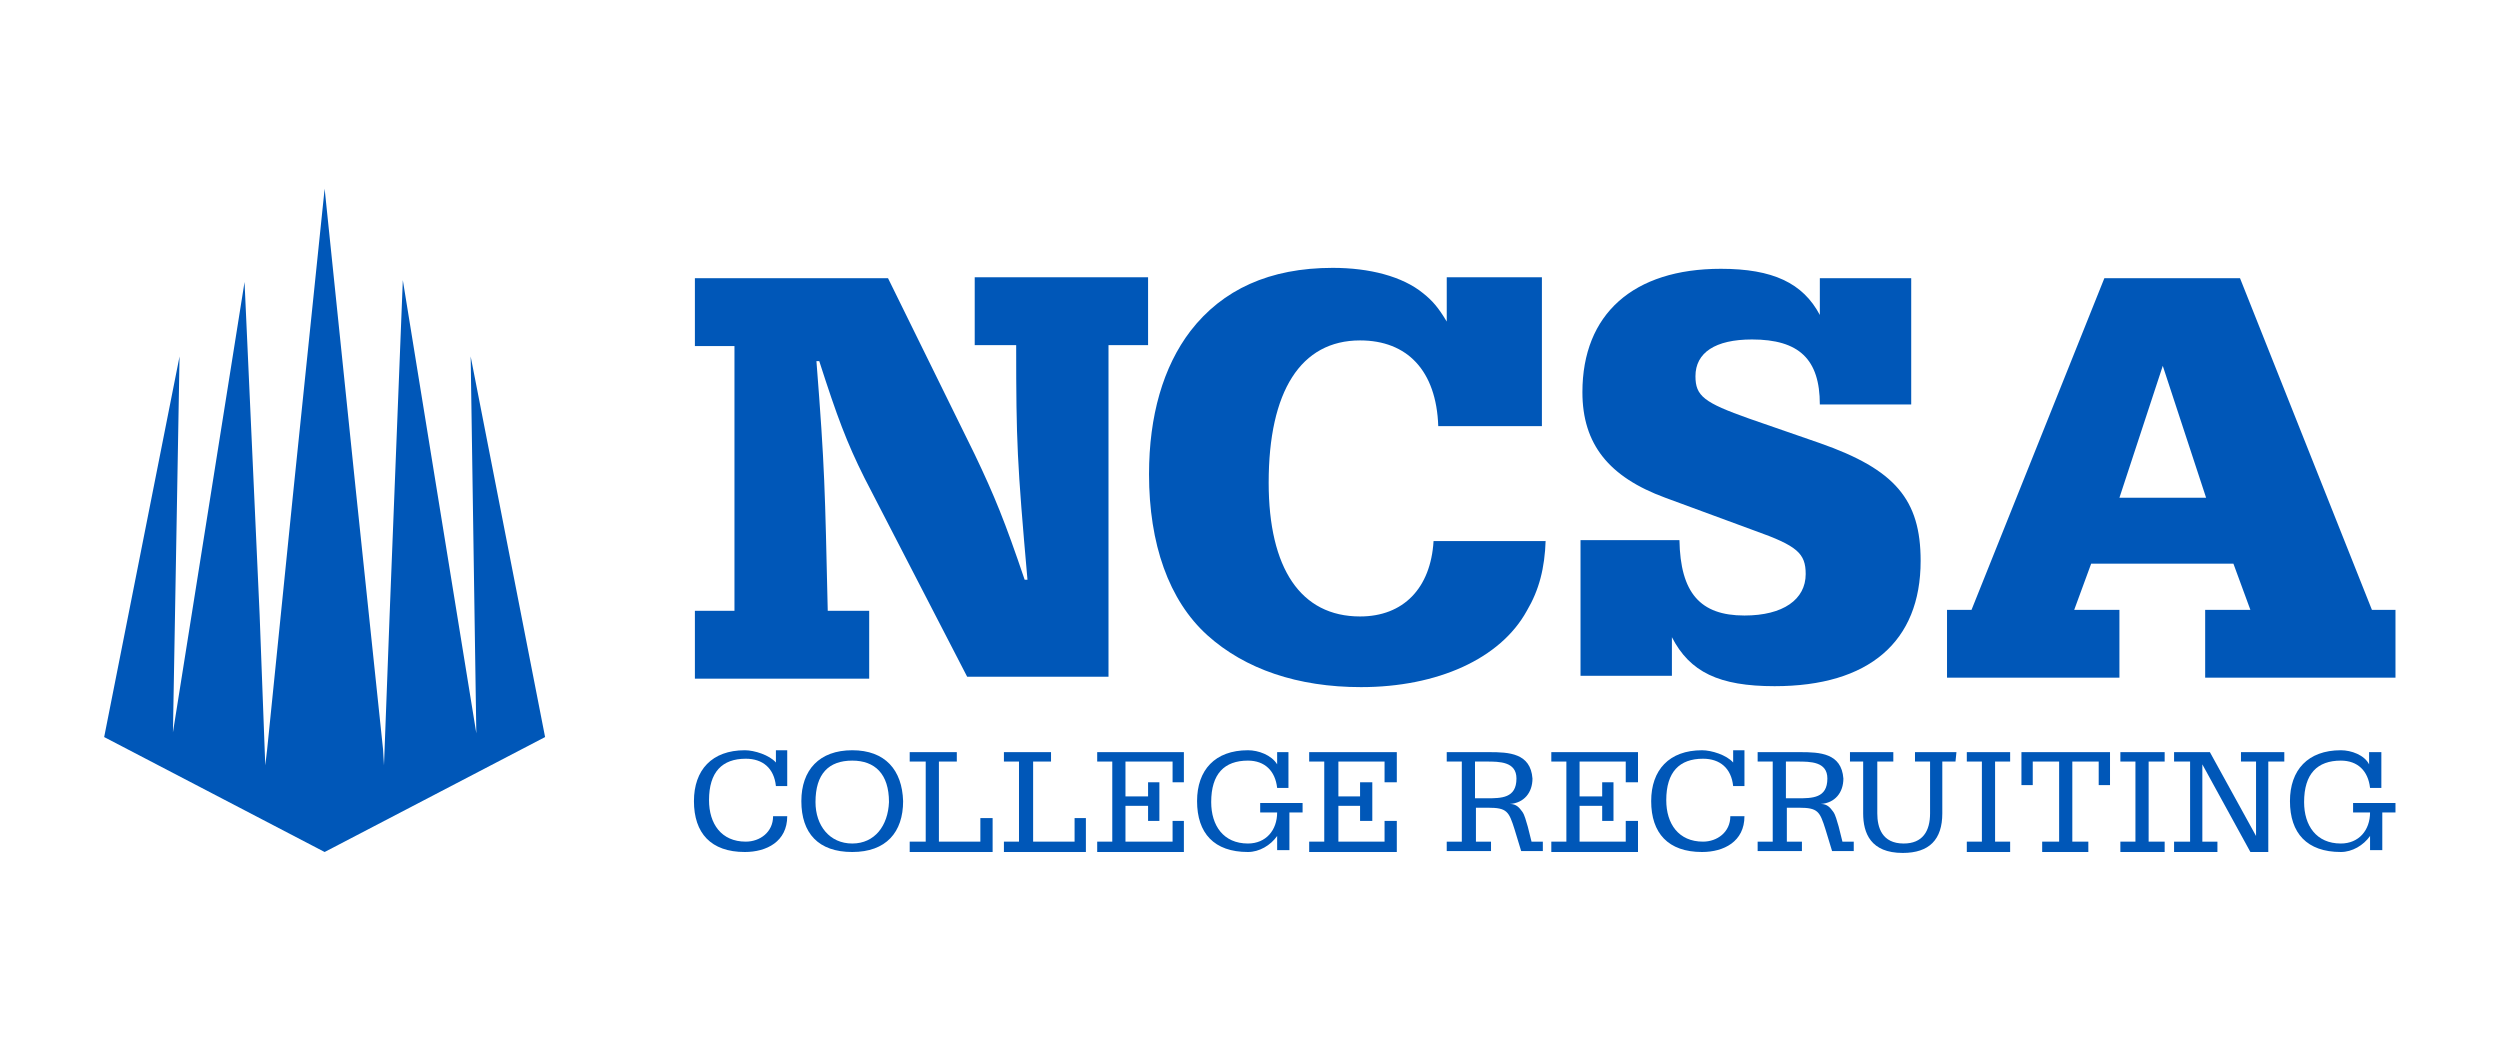 <?xml version="1.0" encoding="UTF-8"?> <svg xmlns="http://www.w3.org/2000/svg" width="192" height="80" viewBox="0 0 192 80" fill="none"><path d="M41.863 56.606L36.147 27.374L36.581 56.317L30.937 21.513L29.924 47.2L29.49 58.777L29.418 57.547L27.319 37.576L24.932 14.494L22.544 37.576L20.518 57.547L20.373 58.777L19.939 47.2L18.781 21.657L13.282 56.244L13.789 27.374L8 56.606L24.932 65.434L41.863 56.606Z" fill="#0057B8"></path><path d="M66.392 36.708C65.018 33.958 64.294 32.005 62.919 27.735H62.702C63.353 36.057 63.353 37.504 63.571 46.91H66.754V52.12H53.368V46.91H56.407V26.578H53.368V21.368H68.201L74.858 34.899C76.378 38.083 77.174 40.036 78.693 44.522H78.91C78.114 35.478 78.042 33.958 78.042 26.505H74.858V21.296H88.172V26.505H85.133V51.975H74.279L66.392 36.708Z" fill="#0057B8"></path><path d="M118.707 41.483C118.635 43.654 118.201 45.318 117.26 46.91C115.234 50.6 110.386 52.771 104.525 52.771C99.677 52.771 95.625 51.396 92.731 48.791C89.764 46.114 88.245 41.773 88.245 36.418C88.245 31.932 89.33 28.17 91.428 25.42C93.888 22.236 97.506 20.572 102.354 20.572C105.176 20.572 107.709 21.223 109.301 22.526C110.024 23.105 110.458 23.611 111.11 24.696V21.296H118.418V32.728H110.458C110.314 28.459 108.071 26.144 104.453 26.144C99.894 26.144 97.434 30.051 97.434 37.069C97.434 43.654 99.894 47.344 104.453 47.344C107.781 47.344 109.879 45.174 110.097 41.556H118.707V41.483Z" fill="#0057B8"></path><path d="M128.981 41.483C129.054 45.535 130.573 47.272 133.974 47.272C136.941 47.272 138.677 46.042 138.677 44.088C138.677 42.496 138.026 41.917 134.77 40.76L127.896 38.227C123.555 36.635 121.529 34.103 121.529 30.123C121.529 24.118 125.436 20.644 132.165 20.644C136.145 20.644 138.46 21.73 139.763 24.19V21.368H146.781V31.064H139.763C139.763 27.591 138.171 26.071 134.553 26.071C131.731 26.071 130.211 27.084 130.211 28.893C130.211 30.413 130.863 30.919 134.336 32.149L139.763 34.031C145.551 36.056 147.505 38.372 147.505 43.075C147.505 49.298 143.525 52.699 136.289 52.699C132.02 52.699 129.777 51.613 128.402 48.936V51.903H121.384V41.483H128.981Z" fill="#0057B8"></path><path d="M169.429 38.227L166.101 28.097L162.772 38.227H169.429ZM182.164 46.838H183.973V52.047H169.357V46.838H172.83L171.527 43.292H160.601L159.299 46.838H162.772V52.047H149.531V46.838H151.412L161.614 21.368H172.034L182.164 46.838Z" fill="#0057B8"></path><path d="M57.203 57.619C54.67 57.619 53.295 59.139 53.295 61.526C53.295 63.986 54.598 65.434 57.203 65.434C58.867 65.434 60.459 64.638 60.459 62.684H59.373C59.373 63.914 58.36 64.638 57.275 64.638C55.394 64.638 54.453 63.263 54.453 61.454C54.453 59.283 55.466 58.27 57.275 58.27C58.578 58.27 59.446 58.994 59.59 60.369H60.459V57.619H59.59V58.56C59.084 57.981 57.926 57.619 57.203 57.619Z" fill="#0057B8"></path><path d="M65.452 57.619C62.919 57.619 61.544 59.139 61.544 61.526C61.544 63.986 62.847 65.434 65.452 65.434C68.057 65.434 69.359 63.914 69.359 61.526C69.287 59.139 67.984 57.619 65.452 57.619ZM65.452 64.782C63.715 64.782 62.63 63.408 62.63 61.599C62.63 59.428 63.643 58.415 65.452 58.415C67.188 58.415 68.274 59.428 68.274 61.599C68.201 63.408 67.188 64.782 65.452 64.782Z" fill="#0057B8"></path><path d="M73.483 57.764H69.865V58.487H71.095V64.638H69.865V65.434H76.233V62.829H75.292V64.638H72.108V58.487H73.483V57.764Z" fill="#0057B8"></path><path d="M80.719 57.764H77.101V58.487H78.259V64.638H77.101V65.434H83.396V62.829H82.528V64.638H79.344V58.487H80.719V57.764Z" fill="#0057B8"></path><path d="M90.922 57.764H84.265V58.487H85.423V64.638H84.265V65.434H90.922V63.046H90.054V64.638H86.436V61.888H88.172V63.046H89.041V60.079H88.172V61.164H86.436V58.487H90.054V60.079H90.922V57.764Z" fill="#0057B8"></path><path d="M95.842 57.619C93.309 57.619 91.935 59.139 91.935 61.526C91.935 63.986 93.237 65.434 95.842 65.434C96.71 65.434 97.578 64.927 98.085 64.204V65.289H99.026V62.395H100.039V61.671H96.782V62.395H98.085C98.085 63.769 97.217 64.782 95.842 64.782C93.961 64.782 93.02 63.408 93.02 61.599C93.02 59.428 94.033 58.415 95.842 58.415C97.144 58.415 97.94 59.211 98.085 60.513H98.953V57.764H98.085V58.704C97.651 57.981 96.638 57.619 95.842 57.619Z" fill="#0057B8"></path><path d="M107.275 57.764H100.545V58.487H101.703V64.638H100.545V65.434H107.275V63.046H106.334V64.638H102.788V61.888H104.453V63.046H105.393V60.079H104.453V61.164H102.788V58.487H106.334V60.079H107.275V57.764Z" fill="#0057B8"></path><path d="M114.365 57.764H111.109V58.487H112.267V64.638H111.109V65.361H114.51V64.638H113.352V62.033H114.293C115.74 62.033 115.885 62.322 116.319 63.697L116.826 65.361H118.49V64.638H117.622L117.332 63.48C117.187 63.046 117.115 62.612 116.898 62.322C116.681 62.033 116.464 61.743 115.957 61.743C117.043 61.671 117.694 60.875 117.694 59.79C117.549 57.836 115.885 57.764 114.365 57.764ZM113.28 61.309V58.487H114.148C115.161 58.487 116.464 58.487 116.464 59.79C116.464 61.309 115.306 61.309 114.148 61.309H113.28Z" fill="#0057B8"></path><path d="M125.798 57.764H119.141V58.487H120.298V64.638H119.141V65.434H125.798V63.046H124.857V64.638H121.311V61.888H123.048V63.046H123.916V60.079H123.048V61.164H121.311V58.487H124.857V60.079H125.798V57.764Z" fill="#0057B8"></path><path d="M130.718 57.619C128.186 57.619 126.811 59.139 126.811 61.526C126.811 63.986 128.113 65.434 130.718 65.434C132.383 65.434 133.974 64.638 133.974 62.684H132.889C132.889 63.914 131.876 64.638 130.791 64.638C128.909 64.638 127.969 63.263 127.969 61.454C127.969 59.283 128.982 58.27 130.791 58.27C132.093 58.27 132.961 58.994 133.106 60.369H133.974V57.619H133.106V58.56C132.6 57.981 131.442 57.619 130.718 57.619Z" fill="#0057B8"></path><path d="M138.243 57.764H134.987V58.487H136.145V64.638H134.987V65.361H138.388V64.638H137.23V62.033H138.171C139.618 62.033 139.763 62.322 140.197 63.697L140.704 65.361H142.368V64.638H141.499L141.21 63.48C141.065 63.046 140.993 62.612 140.776 62.322C140.559 62.033 140.342 61.743 139.835 61.743C140.921 61.671 141.572 60.875 141.572 59.79C141.427 57.836 139.763 57.764 138.243 57.764ZM137.158 61.309V58.487H138.026C139.039 58.487 140.342 58.487 140.342 59.79C140.342 61.309 139.184 61.309 138.026 61.309H137.158Z" fill="#0057B8"></path><path d="M150.255 57.764H147.071V58.487H148.229V62.467C148.229 63.842 147.65 64.782 146.202 64.782C144.538 64.782 144.176 63.552 144.176 62.467V58.487H145.407V57.764H142.078V58.487H143.091V62.467C143.091 63.986 143.67 65.506 146.13 65.506C148.156 65.506 149.169 64.493 149.169 62.467V58.487H150.182L150.255 57.764Z" fill="#0057B8"></path><path d="M154.379 57.764H151.051V58.487H152.209V64.638H151.051V65.434H154.379V64.638H153.222V58.487H154.379V57.764Z" fill="#0057B8"></path><path d="M162.049 57.764H155.247V60.296H156.115V58.487H158.141V64.638H156.839V65.434H160.384V64.638H159.154V58.487H161.18V60.296H162.049V57.764Z" fill="#0057B8"></path><path d="M166.246 57.764H162.845V58.487H164.002V64.638H162.845V65.434H166.246V64.638H165.015V58.487H166.246V57.764Z" fill="#0057B8"></path><path d="M175.435 57.764H172.107V58.487H173.264V64.204L169.719 57.764H166.969V58.487H168.199V64.638H166.969V65.434H170.298V64.638H169.14V58.704L172.83 65.434H174.205V58.487H175.435V57.764Z" fill="#0057B8"></path><path d="M179.776 57.619C177.244 57.619 175.869 59.139 175.869 61.526C175.869 63.986 177.172 65.434 179.776 65.434C180.645 65.434 181.513 64.927 182.02 64.204V65.289H182.96V62.395H183.973V61.671H180.717V62.395H182.02C182.02 63.769 181.151 64.782 179.776 64.782C177.895 64.782 176.955 63.408 176.955 61.599C176.955 59.428 177.968 58.415 179.776 58.415C181.079 58.415 181.875 59.211 182.02 60.513H182.888V57.764H181.947V58.704C181.585 57.981 180.572 57.619 179.776 57.619Z" fill="#0057B8"></path></svg> 